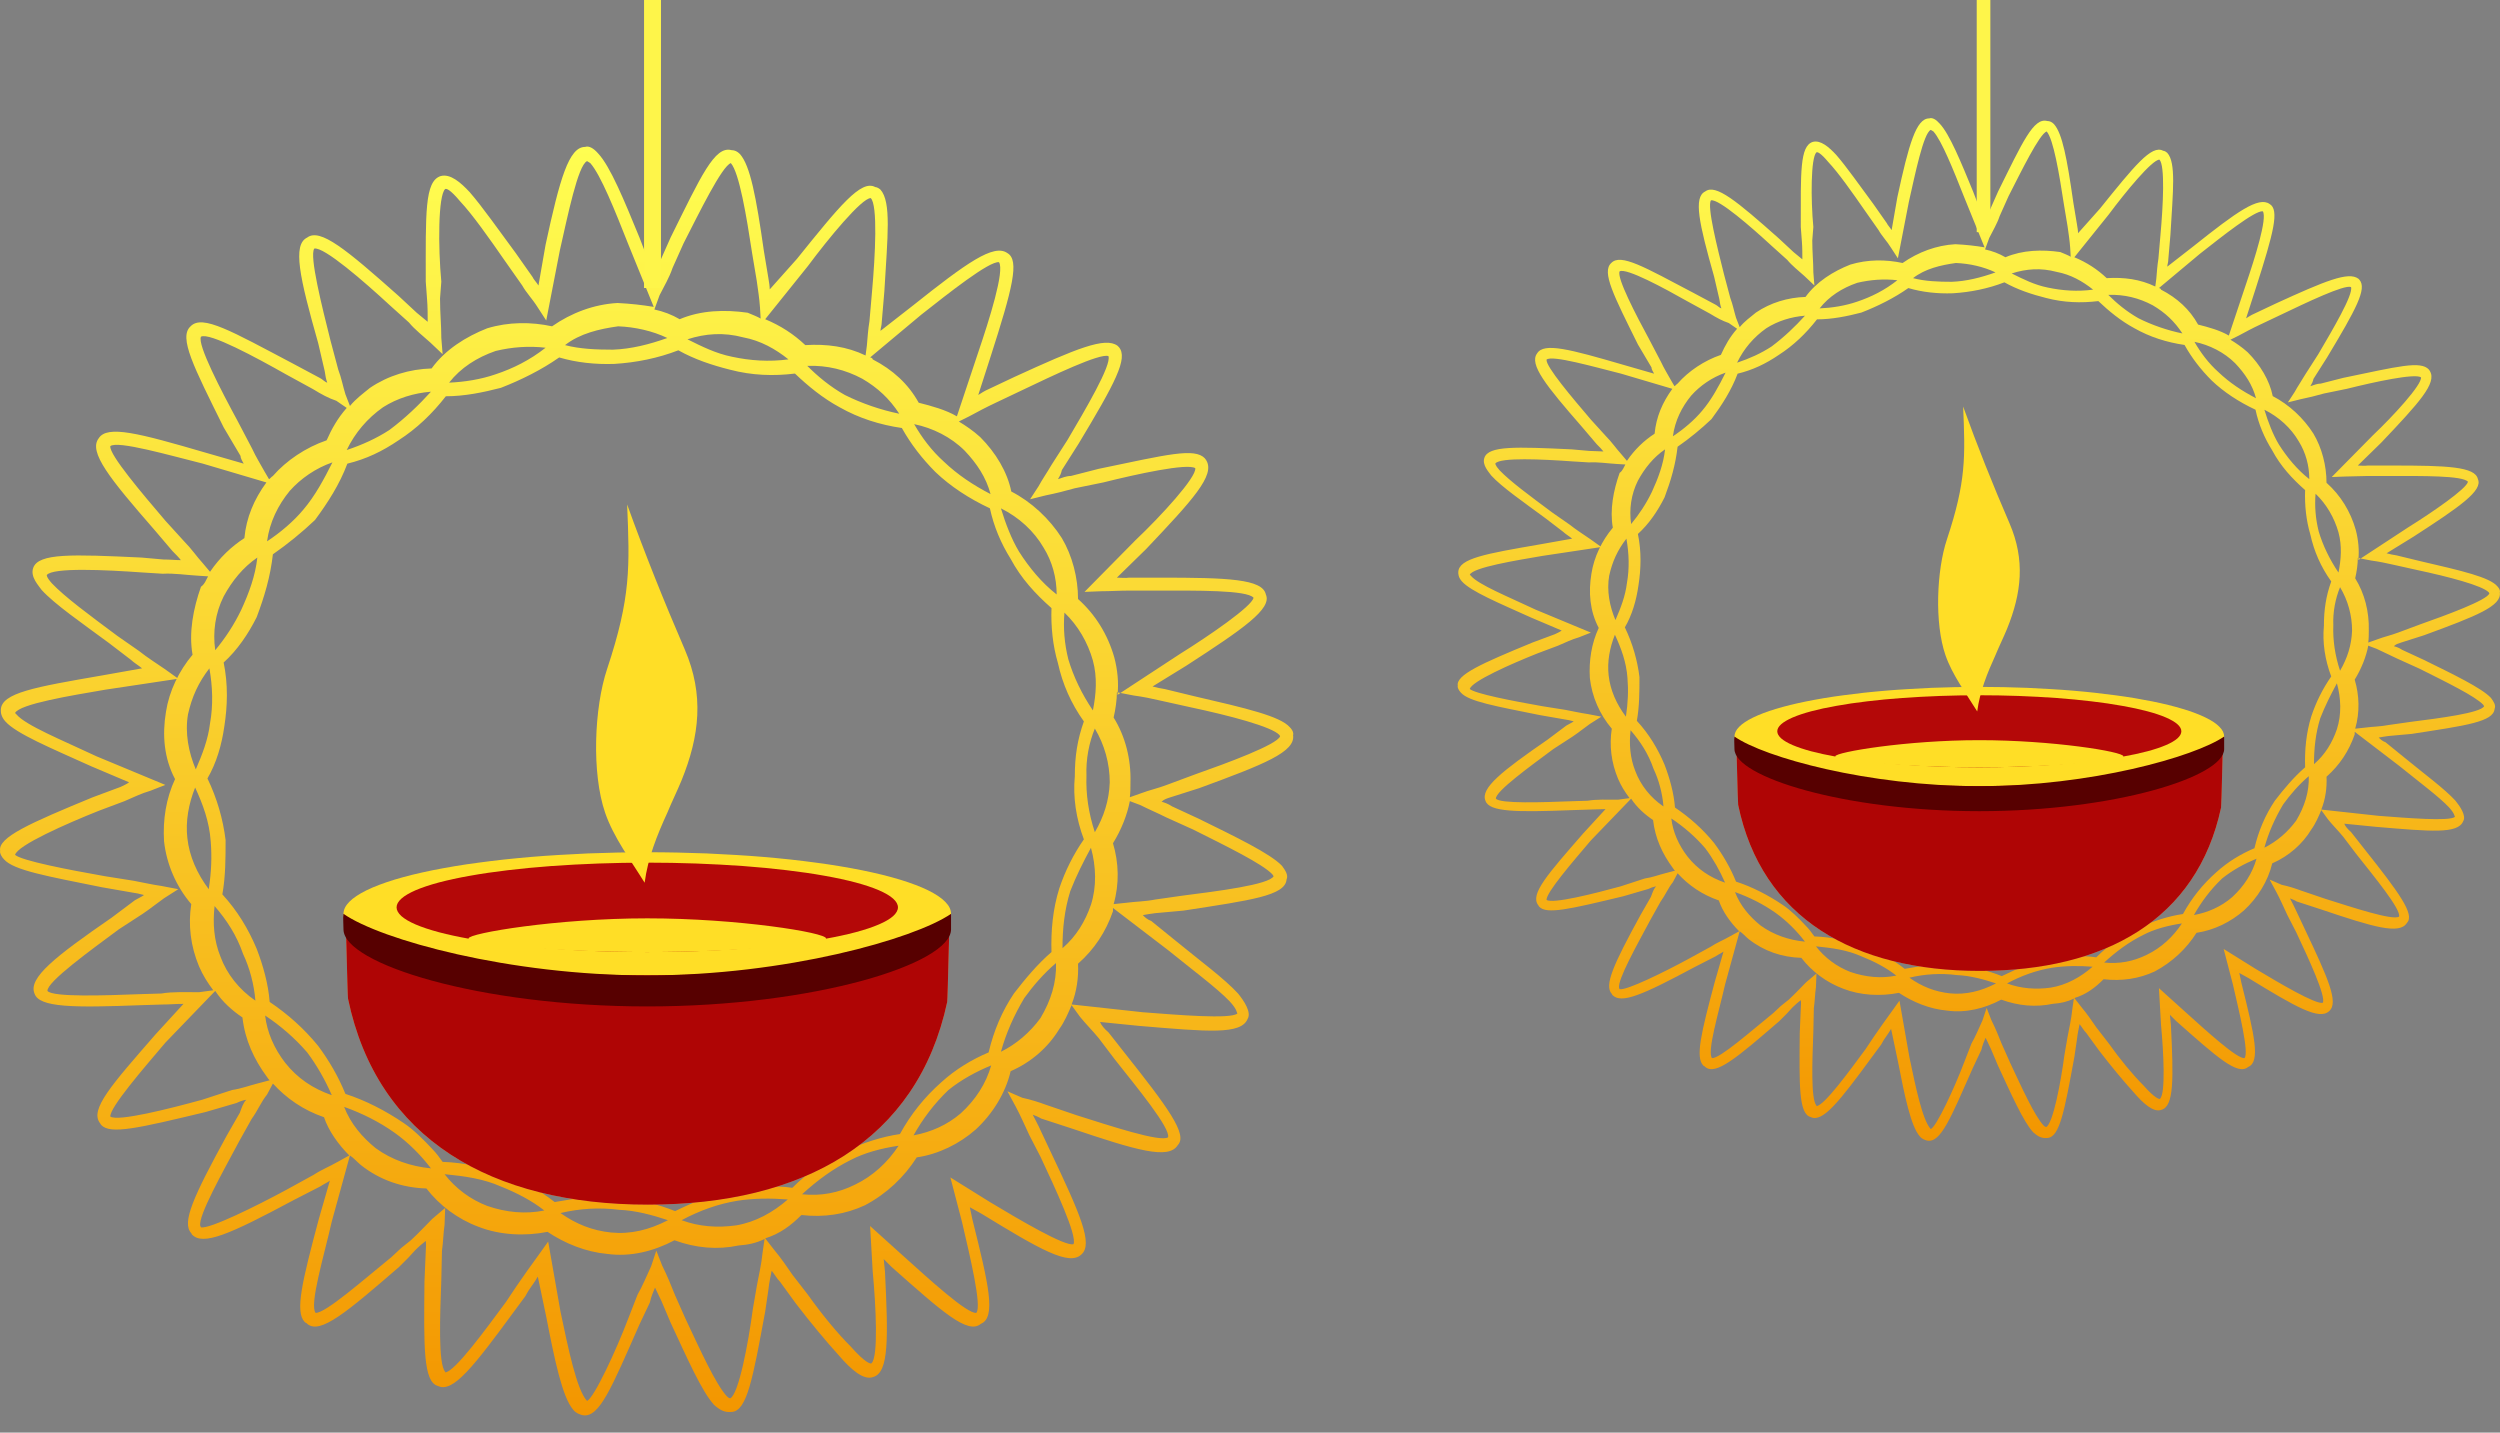 <svg width="89" height="51" viewBox="0 0 89 51" fill="none" xmlns="http://www.w3.org/2000/svg">
<rect x="0" y="0" width="89" height="51" fill="#808080" stroke="none"/>
<path d="M3.304 28.382L4.296 28.013C4.388 27.966 4.504 27.92 4.596 27.851L3.235 27.274C1.805 26.628 0.582 26.121 0.19 25.683C0.029 25.498 0.029 25.36 0.029 25.268C0.052 24.668 1.228 24.462 3.627 24.047L5.057 23.793C4.919 23.678 4.757 23.585 4.665 23.493L3.881 22.893C2.912 22.178 1.943 21.509 1.482 21.002C1.39 20.864 1.067 20.541 1.182 20.218C1.366 19.687 2.566 19.733 5.034 19.849L5.817 19.918C6.047 19.918 6.255 19.941 6.439 19.941C6.37 19.849 6.255 19.733 6.14 19.618L5.494 18.859C3.904 17.036 3.143 16.09 3.512 15.606C3.812 15.122 4.942 15.421 7.316 16.114L8.677 16.506C8.608 16.39 8.562 16.298 8.562 16.229L7.962 15.214C6.901 13.071 6.347 12.009 6.785 11.617C7.201 11.179 8.262 11.802 10.407 12.932L11.397 13.461C11.489 13.507 11.559 13.599 11.651 13.622C11.605 13.507 11.582 13.368 11.559 13.209L11.328 12.217C10.661 9.864 10.407 8.711 10.936 8.457C11.397 8.111 12.32 8.872 14.188 10.533L14.834 11.133C14.973 11.248 15.111 11.364 15.226 11.456C15.226 11.225 15.226 10.925 15.203 10.649L15.157 10.026C15.157 7.605 15.111 6.452 15.688 6.268C16.034 6.175 16.403 6.498 16.724 6.844C17.185 7.375 17.762 8.203 18.361 9.011L18.961 9.864C18.984 9.933 19.1 10.049 19.169 10.164L19.423 8.711C19.93 6.36 20.253 5.23 20.83 5.23C20.968 5.183 21.13 5.276 21.291 5.46C21.729 5.922 22.235 7.167 22.765 8.457L23.273 9.772C23.342 9.587 23.434 9.472 23.504 9.287L23.873 8.457C24.957 6.268 25.441 5.183 26.041 5.345C26.156 5.345 26.249 5.391 26.341 5.483C26.71 5.898 26.918 7.006 27.195 8.941L27.356 9.91C27.379 10.049 27.402 10.187 27.402 10.303L28.369 9.218C29.891 7.329 30.653 6.383 31.16 6.66C31.229 6.66 31.322 6.729 31.345 6.752C31.737 7.19 31.598 8.411 31.483 10.372L31.391 11.456C31.391 11.594 31.345 11.687 31.345 11.779L32.498 10.879C34.411 9.357 35.38 8.665 35.864 9.011C36.302 9.264 36.049 10.256 35.264 12.701L34.826 14.061C34.941 13.991 35.034 13.922 35.195 13.853L36.118 13.417C38.332 12.402 39.345 11.986 39.784 12.309L39.83 12.355C40.176 12.748 39.691 13.645 38.401 15.791L37.802 16.736C37.779 16.852 37.733 16.944 37.663 17.059C37.802 17.013 37.963 16.944 38.125 16.944L39.115 16.69C41.56 16.183 42.529 15.929 42.898 16.321C42.898 16.344 42.944 16.367 42.944 16.39C43.267 16.921 42.459 17.797 40.799 19.549L39.761 20.564C39.922 20.564 40.06 20.587 40.199 20.564H41.283C43.705 20.564 44.949 20.61 45.064 21.163C45.295 21.671 44.259 22.386 42.229 23.701L41.029 24.439C41.191 24.485 41.329 24.508 41.468 24.531L42.506 24.783C44.395 25.221 45.572 25.498 45.918 25.89C46.033 26.006 46.056 26.121 46.033 26.167C46.125 26.767 45.018 27.205 42.69 28.059L41.675 28.382C41.537 28.428 41.444 28.451 41.352 28.543C41.444 28.566 41.583 28.612 41.721 28.705L42.667 29.143C43.982 29.789 45.226 30.387 45.641 30.825C45.756 30.986 45.871 31.148 45.802 31.309C45.756 31.886 44.534 32.047 42.136 32.417L41.121 32.509C40.96 32.532 40.799 32.555 40.683 32.578C40.752 32.647 40.845 32.739 40.983 32.786L41.837 33.478C42.736 34.216 43.59 34.839 44.074 35.369C44.282 35.623 44.557 36.036 44.418 36.267C44.19 36.844 43.013 36.728 40.545 36.521L39.161 36.382C39.207 36.498 39.322 36.636 39.461 36.751L40.06 37.513C41.56 39.404 42.298 40.396 41.929 40.765C41.606 41.296 40.453 40.95 38.125 40.165L37.063 39.819C36.994 39.773 36.879 39.727 36.764 39.681C36.856 39.865 36.971 40.073 37.041 40.235L37.41 41.019C38.448 43.208 38.93 44.292 38.494 44.662C38.055 45.077 37.017 44.477 34.941 43.208L34.526 42.978L34.618 43.416C35.195 45.723 35.472 46.899 34.918 47.128C34.457 47.52 33.557 46.715 31.737 45.1L31.46 44.823L31.506 45.284C31.622 47.658 31.645 48.858 31.091 49.019C30.745 49.158 30.284 48.743 29.868 48.258C29.407 47.751 28.853 47.084 28.323 46.392L27.769 45.63C27.654 45.515 27.585 45.377 27.471 45.238C27.425 45.469 27.379 45.677 27.356 45.907L27.241 46.691C26.802 49.066 26.595 50.242 26.041 50.265C25.787 50.288 25.626 50.196 25.418 50.011C24.98 49.527 24.473 48.374 23.873 47.084L23.55 46.322C23.481 46.184 23.388 45.977 23.319 45.838C23.25 45.999 23.181 46.161 23.135 46.369L22.765 47.151C21.776 49.389 21.337 50.496 20.738 50.38C20.645 50.357 20.507 50.311 20.415 50.196C20.022 49.758 19.746 48.42 19.446 46.876L19.146 45.446C19.007 45.7 18.846 45.861 18.707 46.138L18.315 46.669C16.862 48.65 16.126 49.596 15.595 49.342C15.065 49.204 15.088 47.958 15.111 45.63L15.157 44.546C15.157 44.408 15.18 44.316 15.157 44.177C15.042 44.27 14.926 44.362 14.788 44.5L14.534 44.777L14.211 45.1C12.343 46.715 11.397 47.52 10.936 47.128C10.936 47.105 10.889 47.105 10.843 47.059C10.499 46.691 10.753 45.63 11.351 43.393L11.743 42.032C11.651 42.101 11.535 42.147 11.397 42.239L10.453 42.724C8.169 43.947 7.224 44.362 6.832 43.947L6.809 43.9C6.462 43.531 6.878 42.609 8.077 40.419L8.539 39.612C8.608 39.427 8.654 39.266 8.769 39.15C8.631 39.173 8.516 39.22 8.423 39.266L7.316 39.589C4.919 40.165 3.927 40.396 3.604 40.05L3.558 39.981C3.189 39.496 3.973 38.62 5.54 36.821L6.532 35.738C6.255 35.738 6.024 35.761 5.77 35.761L5.034 35.784C2.635 35.875 1.39 35.875 1.228 35.369C0.997 34.816 1.966 34.054 3.973 32.67L4.804 32.047C4.919 31.978 5.034 31.932 5.127 31.863C4.965 31.817 4.85 31.794 4.688 31.771L3.627 31.586C1.689 31.194 0.49 30.986 0.144 30.594C0.052 30.502 -0.018 30.364 0.006 30.294C-0.087 29.812 1.067 29.304 3.304 28.382ZM7.224 16.506C6.024 16.206 4.181 15.675 3.927 15.883C3.881 16.183 5.08 17.59 5.886 18.536L6.555 19.272C6.809 19.526 6.993 19.802 7.224 20.056L7.477 20.356C7.823 19.849 8.239 19.456 8.7 19.157C8.769 18.42 9.046 17.774 9.484 17.175L7.224 16.506ZM7.916 31.84C8.446 32.417 8.838 33.062 9.138 33.778C9.369 34.377 9.554 35.046 9.6 35.669C10.246 36.105 10.82 36.613 11.328 37.236C11.72 37.766 12.043 38.32 12.297 38.943C13.012 39.173 13.727 39.542 14.373 39.981C14.719 40.212 15.088 40.581 15.388 40.904C15.526 41.042 15.642 41.203 15.757 41.363C16.539 41.386 17.277 41.571 17.992 41.801C18.615 42.032 19.215 42.378 19.746 42.793C20.53 42.655 21.268 42.539 22.05 42.655C22.719 42.701 23.411 42.862 24.034 43.116C24.749 42.77 25.441 42.47 26.226 42.355C26.895 42.239 27.587 42.193 28.207 42.286C28.784 41.709 29.407 41.296 30.099 40.973C30.699 40.696 31.391 40.465 32.037 40.373C32.429 39.658 32.913 39.058 33.511 38.528C34.019 38.066 34.595 37.72 35.195 37.466C35.38 36.682 35.679 35.99 36.095 35.369C36.487 34.862 36.925 34.331 37.433 33.893C37.41 33.132 37.479 32.37 37.709 31.632C37.917 31.009 38.217 30.41 38.586 29.881C38.309 29.143 38.194 28.382 38.263 27.643C38.263 26.928 38.355 26.329 38.586 25.683C38.125 25.037 37.825 24.347 37.663 23.609C37.479 22.986 37.41 22.317 37.433 21.648C36.856 21.14 36.348 20.587 35.979 19.895C35.633 19.341 35.38 18.743 35.241 18.097C34.503 17.751 33.834 17.313 33.303 16.806C32.821 16.321 32.429 15.814 32.106 15.237C31.322 15.122 30.584 14.891 29.891 14.499C29.292 14.176 28.761 13.738 28.3 13.299C27.541 13.392 26.779 13.368 25.995 13.163C25.349 13.001 24.726 12.794 24.149 12.471C23.434 12.748 22.65 12.909 21.868 12.955C21.199 12.978 20.53 12.909 19.907 12.725C19.284 13.163 18.546 13.53 17.831 13.807C17.208 13.968 16.539 14.107 15.872 14.107C15.388 14.729 14.834 15.26 14.188 15.675C13.611 16.067 13.035 16.344 12.366 16.506C12.089 17.244 11.674 17.89 11.213 18.513C10.753 18.949 10.246 19.364 9.715 19.733C9.623 20.541 9.415 21.233 9.138 21.971C8.838 22.571 8.446 23.147 7.962 23.585C8.123 24.37 8.1 25.129 7.985 25.867C7.893 26.513 7.708 27.159 7.385 27.713C7.731 28.428 7.939 29.166 8.031 29.904C8.031 30.548 8.031 31.194 7.916 31.84ZM7.639 32.255C7.57 32.878 7.616 33.478 7.847 34.054C8.077 34.677 8.516 35.231 9.092 35.623C9.046 35.046 8.885 34.447 8.654 33.962C8.423 33.293 8.077 32.763 7.639 32.255ZM9.438 36.152C9.507 36.751 9.761 37.328 10.153 37.836C10.592 38.389 11.143 38.758 11.812 38.989C11.582 38.458 11.282 37.928 10.936 37.466C10.499 36.959 9.992 36.521 9.438 36.152ZM12.251 39.404C12.481 40.004 12.896 40.488 13.381 40.88C13.957 41.296 14.627 41.524 15.342 41.594C14.973 41.111 14.534 40.673 14.05 40.327C13.496 39.935 12.896 39.635 12.251 39.404ZM15.826 41.801C16.218 42.309 16.747 42.701 17.346 42.931C18.015 43.162 18.707 43.231 19.377 43.093C18.938 42.747 18.408 42.47 17.831 42.239C17.208 41.963 16.539 41.87 15.826 41.801ZM19.953 43.185C20.507 43.577 21.084 43.808 21.752 43.877C22.442 43.947 23.111 43.785 23.78 43.439C23.227 43.255 22.627 43.093 22.05 43.07C21.337 42.978 20.622 43.024 19.953 43.185ZM24.265 43.439C24.888 43.67 25.534 43.716 26.203 43.624C26.895 43.508 27.517 43.162 28.046 42.701C27.448 42.655 26.849 42.655 26.249 42.747C25.557 42.862 24.911 43.093 24.265 43.439ZM28.553 42.516C29.223 42.586 29.845 42.47 30.445 42.17C31.068 41.87 31.598 41.386 31.991 40.788C31.368 40.88 30.768 41.042 30.284 41.296C29.638 41.617 29.084 42.032 28.553 42.516ZM32.521 40.419C33.144 40.304 33.719 40.05 34.203 39.635C34.734 39.15 35.103 38.574 35.287 37.928C34.734 38.158 34.226 38.435 33.765 38.804C33.257 39.289 32.844 39.842 32.521 40.419ZM35.633 37.443C36.187 37.167 36.671 36.751 37.041 36.244C37.41 35.623 37.617 34.977 37.594 34.285C37.156 34.654 36.764 35.115 36.464 35.531C36.095 36.152 35.818 36.774 35.633 37.443ZM38.678 27.62C38.655 28.266 38.748 28.935 38.976 29.627C39.299 29.074 39.484 28.497 39.507 27.851C39.507 27.182 39.322 26.513 38.976 25.936C38.77 26.444 38.655 27.021 38.678 27.62ZM38.907 23.516C38.724 22.87 38.378 22.271 37.894 21.809C37.848 22.363 37.894 22.917 38.032 23.47C38.217 24.093 38.517 24.714 38.907 25.291C39.022 24.714 39.069 24.116 38.907 23.516ZM38.838 30.181C38.563 30.686 38.309 31.194 38.102 31.724C37.894 32.394 37.825 33.062 37.825 33.755C38.309 33.339 38.632 32.809 38.838 32.209C39.045 31.563 39.022 30.848 38.838 30.181ZM37.617 21.163C37.617 20.564 37.456 19.987 37.156 19.503C36.81 18.905 36.279 18.42 35.633 18.097C35.795 18.628 36.002 19.18 36.279 19.641C36.648 20.218 37.087 20.748 37.617 21.163ZM35.264 17.59C35.103 16.99 34.78 16.506 34.342 16.044C33.857 15.56 33.211 15.237 32.544 15.099C32.821 15.583 33.167 16.044 33.603 16.436C34.088 16.898 34.641 17.267 35.264 17.59ZM32.014 14.729C31.668 14.199 31.252 13.807 30.699 13.484C30.099 13.163 29.453 13.001 28.738 13.024C29.107 13.393 29.545 13.761 30.076 14.061C30.676 14.36 31.345 14.591 32.014 14.729ZM23.757 12.033C23.227 11.779 22.604 11.64 22.006 11.617C21.337 11.71 20.645 11.871 20.115 12.286C20.645 12.425 21.222 12.448 21.822 12.448C22.466 12.425 23.111 12.263 23.757 12.033ZM19.423 12.379C18.823 12.309 18.223 12.355 17.646 12.494C16.977 12.725 16.401 13.094 15.988 13.622C16.539 13.599 17.116 13.507 17.646 13.324C18.269 13.117 18.869 12.817 19.423 12.379ZM15.342 13.945C14.742 13.991 14.142 14.176 13.635 14.499C13.081 14.891 12.643 15.399 12.343 16.021C12.896 15.837 13.404 15.606 13.865 15.306C14.419 14.891 14.903 14.43 15.342 13.945ZM11.835 16.46C11.236 16.667 10.707 17.036 10.315 17.475C9.9 17.982 9.6 18.582 9.507 19.272C9.992 18.951 10.453 18.559 10.799 18.143C11.213 17.659 11.535 17.059 11.835 16.46ZM9.161 19.849C8.654 20.195 8.262 20.679 7.962 21.233C7.662 21.832 7.57 22.501 7.662 23.147C8.008 22.732 8.331 22.248 8.585 21.717C8.862 21.117 9.092 20.494 9.161 19.849ZM6.947 28.036C6.716 28.612 6.601 29.235 6.67 29.835C6.739 30.479 7.016 31.102 7.431 31.655C7.524 31.056 7.547 30.502 7.501 29.95C7.454 29.258 7.224 28.635 6.947 28.036ZM6.97 27.39C7.201 26.859 7.408 26.329 7.477 25.752C7.593 25.106 7.57 24.439 7.454 23.793C7.062 24.301 6.832 24.806 6.693 25.429C6.578 26.098 6.716 26.79 6.97 27.39ZM11.143 13.853L10.176 13.324C9.115 12.725 7.454 11.825 7.155 11.986C7.016 12.263 7.87 13.899 8.469 15.006L8.977 15.975C9.115 16.275 9.277 16.529 9.415 16.782L9.577 17.059C9.623 17.036 9.646 16.99 9.715 16.944C10.199 16.39 10.889 15.929 11.628 15.675C11.812 15.26 12.02 14.891 12.343 14.522L11.974 14.268C11.697 14.176 11.443 14.037 11.143 13.853ZM22.373 8.711C21.891 7.49 21.383 6.221 21.014 5.806C20.945 5.76 20.899 5.737 20.899 5.737C20.576 5.875 20.207 7.698 19.93 8.918L19.446 11.41L19.146 10.948C18.961 10.649 18.731 10.418 18.592 10.164L17.992 9.311C17.416 8.48 16.816 7.629 16.38 7.167C16.034 6.752 15.895 6.706 15.849 6.729C15.595 6.96 15.595 8.803 15.711 10.026L15.665 10.625C15.665 11.133 15.711 11.571 15.711 12.033L15.757 12.609L15.319 12.194C15.065 11.963 14.765 11.733 14.557 11.479L13.865 10.856C12.966 10.026 11.535 8.78 11.189 8.849C11.005 9.103 11.466 10.925 11.766 12.125L12.043 13.163C12.158 13.461 12.204 13.738 12.297 14.037L12.458 14.453C12.666 14.199 12.919 14.014 13.173 13.807C13.819 13.37 14.58 13.14 15.365 13.117C15.849 12.448 16.585 11.986 17.346 11.687C18.108 11.456 18.915 11.456 19.653 11.617C20.345 11.133 21.153 10.833 21.983 10.787C22.442 10.81 22.858 10.856 23.273 10.925L22.373 8.711ZM27.056 10.948C27.033 10.625 26.987 10.325 26.941 10.003L26.779 9.034C26.572 7.675 26.318 6.152 26.018 5.806C25.695 5.922 24.888 7.582 24.334 8.665L23.942 9.541C23.827 9.887 23.642 10.187 23.481 10.51L23.296 11.018C23.619 11.087 23.919 11.202 24.196 11.364C24.957 11.041 25.81 11.018 26.618 11.133C26.779 11.202 26.964 11.271 27.079 11.341L27.056 10.948ZM26.456 12.009C25.764 11.825 25.118 11.871 24.473 12.079C24.98 12.332 25.488 12.586 26.064 12.701C26.71 12.84 27.379 12.886 28.069 12.794C27.608 12.425 27.079 12.125 26.456 12.009ZM30.999 7.052C30.676 7.052 29.499 8.48 28.761 9.472L27.241 11.364C27.792 11.594 28.254 11.894 28.669 12.286C29.43 12.24 30.145 12.332 30.814 12.655L30.86 12.309C30.883 12.033 30.906 11.71 30.953 11.433L31.045 10.372C31.16 9.08 31.252 7.306 30.999 7.052ZM35.564 9.334C35.218 9.287 33.765 10.441 32.798 11.202L30.976 12.725C30.999 12.725 31.068 12.748 31.068 12.794C31.783 13.163 32.337 13.668 32.706 14.337C33.167 14.453 33.673 14.591 34.065 14.822L34.826 12.54C35.218 11.387 35.772 9.634 35.564 9.334ZM41.998 23.286C43.036 22.64 44.58 21.579 44.626 21.279C44.395 21.002 42.575 21.025 41.237 21.025H40.199C39.853 21.025 39.53 21.048 39.207 21.048L38.609 21.071L40.429 19.226C41.329 18.374 42.598 16.99 42.552 16.667C42.275 16.483 40.476 16.875 39.276 17.175L38.263 17.382C37.94 17.475 37.571 17.567 37.225 17.636L36.671 17.774L36.971 17.313C37.11 17.059 37.271 16.829 37.433 16.552L38.009 15.652C38.632 14.591 39.576 13.001 39.461 12.678C39.161 12.563 37.479 13.37 36.371 13.899L35.449 14.337C35.103 14.499 34.803 14.66 34.503 14.822L34.134 15.006C34.365 15.145 34.641 15.329 34.895 15.56C35.449 16.114 35.864 16.806 36.002 17.498C36.718 17.867 37.363 18.466 37.802 19.157C38.171 19.779 38.378 20.564 38.378 21.325C38.999 21.878 39.438 22.594 39.668 23.401C39.784 23.839 39.83 24.301 39.784 24.737L41.998 23.286ZM41.537 27.943L42.529 27.574C43.705 27.159 45.456 26.513 45.572 26.213L45.549 26.167C45.272 25.867 43.774 25.475 42.367 25.175L41.329 24.945C41.029 24.875 40.706 24.806 40.36 24.76L39.761 24.645C39.761 24.922 39.714 25.244 39.645 25.544C40.06 26.213 40.268 27.021 40.245 27.851C40.245 28.036 40.245 28.197 40.222 28.382L40.614 28.243C40.914 28.128 41.237 28.059 41.537 27.943ZM41.121 32.024L42.09 31.886C43.359 31.724 45.179 31.494 45.341 31.194C45.341 31.194 45.341 31.194 45.295 31.125C44.949 30.756 43.682 30.135 42.483 29.535L41.514 29.097C41.191 28.935 40.914 28.82 40.591 28.659L40.222 28.52C40.13 29.005 39.922 29.535 39.622 30.02C39.83 30.71 39.853 31.471 39.645 32.186L40.084 32.14C40.429 32.094 40.776 32.094 41.121 32.024ZM40.683 36.036C41.906 36.129 43.797 36.29 44.051 36.082C44.028 36.059 44.051 35.944 43.774 35.646C43.336 35.185 42.436 34.516 41.583 33.824L39.622 32.324C39.622 32.347 39.622 32.417 39.622 32.44C39.368 33.178 38.953 33.801 38.378 34.308C38.401 34.792 38.332 35.3 38.148 35.759L40.683 36.036ZM27.564 44.5C27.815 44.8 28 45.077 28.207 45.377L28.761 46.092C29.269 46.807 29.822 47.474 30.284 47.935C30.814 48.535 30.999 48.558 31.022 48.535C31.276 48.327 31.183 46.484 31.068 45.261L30.976 43.647L32.152 44.708C33.075 45.538 34.434 46.784 34.757 46.738C34.964 46.507 34.526 44.708 34.249 43.508L33.834 41.917L35.241 42.793C36.279 43.416 37.917 44.385 38.217 44.292C38.355 43.993 37.571 42.309 37.041 41.18L36.648 40.419C36.487 40.073 36.325 39.704 36.164 39.404L35.864 38.85L36.395 39.081C36.718 39.15 36.994 39.243 37.248 39.335L38.332 39.704C39.507 40.073 41.306 40.673 41.583 40.488C41.675 40.165 40.476 38.712 39.691 37.72L39.115 36.959C38.907 36.705 38.632 36.428 38.448 36.198L38.148 35.784C38.032 36.059 37.894 36.382 37.709 36.636C37.317 37.282 36.718 37.812 35.979 38.135C35.795 38.92 35.334 39.658 34.734 40.212C34.157 40.719 33.419 41.088 32.636 41.203C32.198 41.894 31.575 42.493 30.791 42.908C30.099 43.231 29.338 43.347 28.53 43.255C28.161 43.624 27.769 43.923 27.241 44.085L27.564 44.5ZM11.236 46.738C11.582 46.761 12.966 45.538 13.934 44.754L14.28 44.431L14.627 44.154C14.903 43.9 15.134 43.647 15.388 43.393L15.849 43.001L15.826 43.6C15.78 43.923 15.78 44.223 15.734 44.523L15.711 45.561C15.665 46.853 15.595 48.558 15.849 48.835V48.858C16.195 48.835 17.3 47.312 18.015 46.346L18.385 45.792C18.638 45.423 18.915 45.031 19.169 44.685L19.515 44.2L19.953 46.691C20.23 48.005 20.53 49.481 20.899 49.873C21.153 49.758 21.937 48.074 22.373 46.922L22.696 46.092C22.881 45.769 23.019 45.423 23.181 45.077L23.365 44.523L23.573 45.054C23.757 45.423 23.896 45.769 24.034 46.115L24.403 46.945C24.934 48.074 25.488 49.296 25.88 49.712C25.949 49.781 25.995 49.781 25.995 49.781C26.295 49.642 26.641 47.82 26.802 46.599L26.941 45.792C27.01 45.4 27.102 45.054 27.148 44.592L27.218 44.108C26.941 44.246 26.641 44.316 26.295 44.339C25.534 44.5 24.772 44.431 24.011 44.154C23.273 44.546 22.442 44.754 21.614 44.639C20.853 44.569 20.115 44.27 19.492 43.854C18.684 44.016 17.785 43.97 17.024 43.67C16.287 43.393 15.642 42.908 15.18 42.309C14.327 42.286 13.519 42.009 12.85 41.478C12.712 41.365 12.597 41.227 12.458 41.134L11.812 43.485C11.535 44.708 11.005 46.461 11.236 46.738ZM8.516 40.627C7.939 41.709 7.039 43.301 7.131 43.647L7.155 43.693C7.454 43.762 9.138 42.931 10.199 42.355L11.166 41.824C11.443 41.64 11.743 41.524 12.02 41.363L12.435 41.134C12.043 40.742 11.697 40.258 11.535 39.773C10.797 39.52 10.199 39.104 9.715 38.574L9.507 38.966C9.3 39.22 9.184 39.52 8.954 39.842L8.516 40.627ZM5.886 37.12C5.103 38.043 3.904 39.427 3.927 39.75C4.204 39.935 6.024 39.473 7.201 39.15L8.262 38.804C8.585 38.758 8.885 38.643 9.161 38.574L9.6 38.458C9.554 38.412 9.554 38.412 9.507 38.343C9.046 37.72 8.723 37.028 8.631 36.221C8.285 35.99 7.916 35.669 7.662 35.277L5.886 37.12ZM3.742 31.194L4.757 31.355C5.127 31.425 5.424 31.494 5.747 31.54L6.347 31.655L5.84 31.978C5.609 32.14 5.355 32.347 5.08 32.532L4.227 33.086C3.235 33.824 1.666 34.954 1.689 35.277C1.874 35.508 3.766 35.438 4.988 35.392L5.747 35.369C6.14 35.3 6.624 35.323 7.085 35.323L7.593 35.254C7.385 34.977 7.224 34.723 7.085 34.4C6.785 33.685 6.693 32.924 6.809 32.186C6.278 31.563 5.932 30.779 5.84 29.95C5.794 29.189 5.909 28.428 6.232 27.736C5.84 26.998 5.77 26.167 5.909 25.337C6.024 24.601 6.37 23.885 6.855 23.309C6.716 22.524 6.878 21.671 7.155 20.887C7.293 20.794 7.339 20.633 7.408 20.518L7.039 20.494C6.624 20.471 6.209 20.402 5.794 20.425L5.057 20.379C3.766 20.287 1.874 20.195 1.666 20.471C1.666 20.471 1.643 20.541 1.851 20.771C2.312 21.256 3.189 21.902 4.181 22.64L4.942 23.17C5.263 23.424 5.563 23.609 5.863 23.816L6.347 24.162L3.742 24.554C2.543 24.76 0.698 25.06 0.536 25.383C0.536 25.383 0.536 25.383 0.582 25.429C0.905 25.821 2.22 26.352 3.443 26.928L5.886 27.943L5.355 28.151C5.034 28.243 4.757 28.382 4.434 28.52L3.512 28.866C2.358 29.327 0.628 30.089 0.536 30.433C0.767 30.64 2.428 30.963 3.742 31.194Z" fill="url(#paint0_linear_4143_80040)"/>
<path d="M33.812 32.716C33.789 32.901 33.743 35.484 33.72 35.669C32.661 40.627 28.578 42.885 23.067 42.885C17.509 42.885 13.428 40.557 12.39 35.554C12.367 35.392 12.321 32.855 12.298 32.693H33.812V32.716Z" fill="#E69352"/>
<path d="M33.812 32.716C33.789 32.901 33.743 35.484 33.72 35.669C32.661 40.627 28.578 42.885 23.067 42.885C17.509 42.885 13.428 40.557 12.39 35.554C12.367 35.392 12.321 32.855 12.298 32.693H33.812V32.716Z" fill="#AF0505"/>
<path d="M12.228 32.531C12.228 32.602 12.245 32.675 12.28 32.747C12.314 32.818 12.366 32.889 12.435 32.958C12.505 33.029 12.591 33.098 12.695 33.167C12.797 33.237 12.916 33.304 13.052 33.369C13.187 33.437 13.339 33.5 13.506 33.563C13.671 33.627 13.854 33.688 14.05 33.748C14.248 33.808 14.458 33.865 14.682 33.921C14.907 33.977 15.146 34.031 15.396 34.081C15.646 34.131 15.909 34.179 16.182 34.225C16.457 34.271 16.739 34.313 17.035 34.354C17.329 34.392 17.633 34.431 17.945 34.463C18.258 34.498 18.577 34.529 18.904 34.555C19.233 34.582 19.565 34.607 19.904 34.629C20.242 34.648 20.586 34.667 20.934 34.68C21.28 34.694 21.63 34.705 21.983 34.711C22.335 34.719 22.689 34.723 23.043 34.723C23.398 34.723 23.75 34.719 24.104 34.711C24.456 34.705 24.805 34.694 25.153 34.68C25.501 34.667 25.843 34.648 26.182 34.629C26.522 34.607 26.855 34.582 27.181 34.555C27.51 34.529 27.829 34.498 28.14 34.463C28.454 34.431 28.758 34.392 29.052 34.354C29.346 34.313 29.63 34.271 29.903 34.225C30.178 34.179 30.44 34.131 30.691 34.081C30.941 34.031 31.178 33.977 31.403 33.921C31.628 33.865 31.839 33.808 32.035 33.748C32.233 33.688 32.414 33.627 32.581 33.563C32.748 33.5 32.9 33.437 33.035 33.369C33.171 33.304 33.29 33.237 33.392 33.167C33.496 33.098 33.581 33.029 33.65 32.958C33.719 32.889 33.771 32.818 33.806 32.747C33.84 32.675 33.857 32.602 33.857 32.531C33.857 32.46 33.84 32.389 33.806 32.316C33.771 32.245 33.719 32.174 33.65 32.105C33.581 32.033 33.496 31.964 33.392 31.895C33.29 31.828 33.171 31.759 33.035 31.693C32.9 31.626 32.748 31.562 32.581 31.499C32.414 31.436 32.233 31.374 32.035 31.314C31.839 31.255 31.628 31.197 31.403 31.141C31.178 31.086 30.941 31.034 30.691 30.982C30.44 30.932 30.178 30.884 29.903 30.838C29.63 30.792 29.346 30.749 29.052 30.711C28.758 30.671 28.454 30.634 28.14 30.599C27.829 30.565 27.51 30.536 27.181 30.507C26.855 30.48 26.522 30.455 26.182 30.436C25.843 30.415 25.501 30.398 25.153 30.382C24.805 30.369 24.456 30.359 24.104 30.351C23.75 30.344 23.398 30.34 23.043 30.34C22.689 30.34 22.335 30.344 21.983 30.351C21.63 30.359 21.28 30.369 20.934 30.382C20.586 30.398 20.242 30.415 19.904 30.436C19.565 30.455 19.233 30.48 18.904 30.507C18.577 30.536 18.258 30.565 17.945 30.599C17.633 30.634 17.329 30.671 17.035 30.711C16.739 30.749 16.457 30.792 16.182 30.838C15.909 30.884 15.646 30.932 15.396 30.982C15.146 31.034 14.907 31.086 14.682 31.141C14.458 31.197 14.248 31.255 14.05 31.314C13.854 31.374 13.671 31.436 13.506 31.499C13.339 31.562 13.187 31.626 13.052 31.693C12.916 31.759 12.797 31.828 12.695 31.895C12.591 31.964 12.505 32.033 12.435 32.105C12.366 32.174 12.314 32.245 12.28 32.316C12.245 32.389 12.228 32.46 12.228 32.531Z" fill="#FFDE26"/>
<path d="M12.228 32.532C13.543 33.455 18.131 34.724 23.043 34.724C27.954 34.724 32.544 33.432 33.857 32.532C33.857 32.717 33.857 32.878 33.857 33.086C33.857 34.308 29.015 35.829 23.043 35.829C17.07 35.829 12.228 34.308 12.228 33.086C12.228 32.878 12.205 32.671 12.228 32.532Z" fill="#570000"/>
<path d="M14.118 32.302C14.118 32.405 14.176 32.509 14.289 32.613C14.405 32.715 14.574 32.815 14.797 32.911C15.022 33.007 15.297 33.099 15.621 33.186C15.948 33.272 16.317 33.353 16.733 33.426C17.146 33.501 17.598 33.566 18.084 33.624C18.572 33.684 19.085 33.732 19.628 33.772C20.168 33.812 20.727 33.841 21.302 33.862C21.877 33.884 22.455 33.893 23.042 33.893C23.628 33.893 24.208 33.884 24.783 33.862C25.358 33.841 25.915 33.812 26.457 33.772C27 33.732 27.513 33.684 27.999 33.624C28.487 33.566 28.937 33.501 29.352 33.426C29.768 33.353 30.137 33.272 30.462 33.186C30.788 33.099 31.063 33.007 31.286 32.911C31.511 32.815 31.68 32.715 31.796 32.613C31.909 32.509 31.967 32.405 31.967 32.302C31.967 32.198 31.909 32.094 31.796 31.992C31.68 31.888 31.511 31.79 31.286 31.692C31.063 31.596 30.788 31.504 30.462 31.417C30.137 31.331 29.768 31.25 29.352 31.177C28.937 31.102 28.487 31.037 27.999 30.979C27.513 30.921 27 30.871 26.457 30.831C25.915 30.793 25.358 30.762 24.783 30.741C24.208 30.721 23.628 30.71 23.042 30.71C22.455 30.71 21.877 30.721 21.302 30.741C20.727 30.762 20.168 30.793 19.628 30.831C19.085 30.871 18.572 30.921 18.084 30.979C17.598 31.037 17.146 31.102 16.733 31.177C16.317 31.25 15.948 31.331 15.621 31.417C15.297 31.504 15.022 31.596 14.797 31.692C14.574 31.79 14.405 31.888 14.289 31.992C14.176 32.094 14.118 32.198 14.118 32.302Z" fill="#B40808"/>
<path d="M16.679 33.408C16.679 33.616 19.816 33.893 23.044 33.893C26.273 33.893 29.408 33.616 29.408 33.408C29.408 33.201 26.273 32.693 23.044 32.693C19.816 32.693 16.679 33.224 16.679 33.408Z" fill="#FFDE26"/>
<path fill-rule="evenodd" clip-rule="evenodd" d="M23.756 28.935C23.917 28.543 24.102 28.174 24.263 27.782C24.909 26.19 25.071 24.737 24.379 23.124C23.641 21.417 22.949 19.687 22.326 17.959C22.418 20.172 22.464 21.256 21.613 23.816C21.151 25.198 21.059 27.528 21.543 28.935C21.843 29.812 22.464 30.64 22.949 31.425C23.064 30.548 23.387 29.743 23.756 28.935Z" fill="#FFDE26"/>
<path d="M22.928 10.253L23.531 10.257V0H22.928V10.253Z" fill="#FEF54A"/>
<path d="M54.555 22.875L55.355 22.577C55.429 22.54 55.522 22.503 55.596 22.447L54.5 21.982C53.347 21.462 52.361 21.052 52.045 20.699C51.915 20.55 51.915 20.439 51.915 20.365C51.934 19.881 52.882 19.715 54.816 19.381L55.968 19.176C55.857 19.083 55.727 19.009 55.652 18.935L55.02 18.451C54.239 17.875 53.459 17.336 53.087 16.927C53.012 16.815 52.752 16.555 52.845 16.295C52.994 15.867 53.96 15.904 55.95 15.997L56.58 16.053C56.766 16.053 56.934 16.072 57.082 16.072C57.026 15.997 56.934 15.904 56.841 15.811L56.32 15.199C55.039 13.73 54.425 12.968 54.723 12.578C54.964 12.187 55.875 12.429 57.789 12.987L58.886 13.303C58.83 13.21 58.793 13.136 58.793 13.08L58.309 12.262C57.454 10.534 57.008 9.679 57.361 9.363C57.696 9.01 58.551 9.512 60.28 10.423L61.078 10.849C61.152 10.886 61.208 10.96 61.282 10.979C61.245 10.886 61.227 10.774 61.208 10.646L61.022 9.846C60.485 7.95 60.28 7.02 60.706 6.816C61.078 6.537 61.822 7.151 63.328 8.489L63.848 8.973C63.96 9.065 64.071 9.158 64.164 9.233C64.164 9.047 64.164 8.805 64.146 8.582L64.108 8.08C64.108 6.13 64.071 5.2 64.536 5.051C64.815 4.977 65.112 5.237 65.371 5.516C65.743 5.944 66.208 6.611 66.691 7.262L67.174 7.95C67.193 8.006 67.286 8.099 67.342 8.192L67.546 7.02C67.955 5.126 68.216 4.215 68.68 4.215C68.792 4.177 68.922 4.252 69.052 4.4C69.406 4.772 69.813 5.776 70.241 6.816L70.65 7.876C70.705 7.727 70.78 7.634 70.836 7.485L71.133 6.816C72.007 5.051 72.397 4.177 72.881 4.308C72.974 4.308 73.048 4.345 73.122 4.419C73.42 4.754 73.587 5.646 73.81 7.206L73.94 7.987C73.959 8.099 73.978 8.21 73.978 8.303L74.757 7.429C75.984 5.906 76.597 5.144 77.007 5.367C77.062 5.367 77.137 5.423 77.155 5.442C77.471 5.795 77.36 6.779 77.267 8.359L77.192 9.233C77.192 9.344 77.155 9.419 77.155 9.493L78.085 8.768C79.626 7.541 80.407 6.983 80.798 7.262C81.151 7.467 80.946 8.266 80.314 10.237L79.961 11.332C80.054 11.276 80.128 11.221 80.258 11.165L81.002 10.813C82.787 9.995 83.603 9.66 83.957 9.921L83.994 9.958C84.273 10.274 83.882 10.998 82.843 12.726L82.359 13.489C82.341 13.582 82.304 13.656 82.248 13.749C82.359 13.712 82.49 13.656 82.62 13.656L83.418 13.452C85.388 13.043 86.169 12.838 86.467 13.154C86.467 13.173 86.504 13.191 86.504 13.21C86.764 13.637 86.113 14.344 84.775 15.755L83.938 16.573C84.068 16.573 84.18 16.592 84.291 16.573H85.165C87.117 16.573 88.12 16.611 88.213 17.057C88.399 17.466 87.564 18.042 85.927 19.102L84.961 19.697C85.091 19.734 85.202 19.753 85.314 19.771L86.15 19.974C87.674 20.327 88.622 20.55 88.901 20.867C88.993 20.959 89.012 21.052 88.993 21.09C89.068 21.573 88.175 21.926 86.299 22.614L85.481 22.875C85.37 22.912 85.295 22.93 85.221 23.005C85.295 23.023 85.407 23.06 85.518 23.135L86.281 23.488C87.34 24.009 88.343 24.49 88.677 24.844C88.77 24.974 88.863 25.104 88.808 25.234C88.77 25.699 87.785 25.829 85.853 26.127L85.035 26.201C84.905 26.22 84.775 26.238 84.682 26.257C84.738 26.312 84.812 26.387 84.924 26.424L85.611 26.982C86.336 27.577 87.024 28.079 87.415 28.506C87.582 28.711 87.804 29.044 87.692 29.23C87.508 29.695 86.559 29.602 84.57 29.434L83.455 29.323C83.492 29.416 83.585 29.527 83.696 29.62L84.18 30.234C85.388 31.758 85.983 32.558 85.686 32.855C85.425 33.283 84.496 33.004 82.62 32.372L81.764 32.093C81.709 32.056 81.616 32.019 81.523 31.981C81.597 32.13 81.69 32.297 81.746 32.428L82.043 33.06C82.88 34.824 83.269 35.698 82.917 35.996C82.564 36.33 81.727 35.847 80.054 34.824L79.719 34.638L79.794 34.992C80.258 36.851 80.482 37.799 80.035 37.983C79.664 38.3 78.939 37.65 77.471 36.349L77.248 36.126L77.285 36.498C77.378 38.411 77.397 39.378 76.951 39.508C76.672 39.62 76.3 39.285 75.965 38.894C75.594 38.485 75.147 37.948 74.72 37.39L74.273 36.776C74.18 36.684 74.125 36.572 74.033 36.46C73.996 36.646 73.959 36.814 73.94 37L73.847 37.632C73.494 39.545 73.327 40.493 72.881 40.512C72.676 40.531 72.546 40.456 72.379 40.307C72.025 39.917 71.616 38.987 71.133 37.948L70.873 37.334C70.817 37.223 70.743 37.055 70.687 36.944C70.631 37.074 70.575 37.204 70.538 37.371L70.241 38.002C69.443 39.805 69.09 40.698 68.606 40.605C68.532 40.586 68.42 40.549 68.346 40.456C68.03 40.103 67.807 39.025 67.565 37.78L67.323 36.628C67.212 36.832 67.082 36.962 66.97 37.185L66.654 37.613C65.483 39.211 64.889 39.973 64.462 39.768C64.034 39.657 64.053 38.653 64.071 36.776L64.108 35.903C64.108 35.791 64.127 35.717 64.108 35.605C64.016 35.68 63.922 35.754 63.811 35.865L63.606 36.089L63.346 36.349C61.84 37.65 61.078 38.3 60.706 37.983C60.706 37.965 60.669 37.965 60.632 37.928C60.355 37.632 60.559 36.776 61.041 34.973L61.357 33.876C61.282 33.932 61.19 33.969 61.078 34.044L60.317 34.434C58.477 35.419 57.714 35.754 57.398 35.419L57.38 35.382C57.101 35.085 57.435 34.341 58.402 32.576L58.774 31.926C58.83 31.777 58.867 31.647 58.96 31.554C58.849 31.572 58.756 31.61 58.681 31.647L57.789 31.907C55.857 32.372 55.057 32.558 54.797 32.279L54.76 32.223C54.462 31.833 55.094 31.126 56.357 29.676L57.157 28.804C56.934 28.804 56.748 28.822 56.543 28.822L55.95 28.841C54.016 28.914 53.012 28.914 52.882 28.506C52.696 28.06 53.477 27.447 55.094 26.331L55.764 25.829C55.857 25.773 55.95 25.736 56.024 25.68C55.894 25.643 55.801 25.625 55.671 25.606L54.816 25.457C53.254 25.141 52.287 24.974 52.008 24.658C51.934 24.583 51.878 24.472 51.897 24.416C51.822 24.027 52.752 23.618 54.555 22.875ZM57.714 13.303C56.748 13.061 55.262 12.633 55.057 12.801C55.02 13.043 55.987 14.177 56.636 14.939L57.175 15.532C57.38 15.737 57.529 15.96 57.714 16.164L57.919 16.406C58.198 15.997 58.532 15.681 58.904 15.439C58.96 14.846 59.183 14.325 59.536 13.842L57.714 13.303ZM58.272 25.662C58.7 26.127 59.016 26.647 59.258 27.223C59.444 27.707 59.592 28.246 59.629 28.748C60.15 29.1 60.613 29.509 61.022 30.011C61.338 30.438 61.599 30.884 61.803 31.386C62.379 31.572 62.956 31.87 63.476 32.223C63.755 32.409 64.053 32.706 64.294 32.967C64.406 33.078 64.499 33.208 64.592 33.337C65.222 33.356 65.817 33.504 66.394 33.69C66.896 33.876 67.379 34.155 67.807 34.49C68.439 34.378 69.034 34.285 69.664 34.378C70.203 34.415 70.761 34.545 71.263 34.75C71.84 34.471 72.397 34.229 73.029 34.136C73.569 34.044 74.126 34.006 74.627 34.081C75.091 33.616 75.594 33.283 76.151 33.023C76.635 32.799 77.192 32.614 77.713 32.539C78.029 31.963 78.419 31.479 78.901 31.052C79.31 30.68 79.775 30.401 80.258 30.197C80.407 29.564 80.649 29.007 80.984 28.506C81.3 28.097 81.653 27.67 82.062 27.316C82.043 26.703 82.099 26.089 82.285 25.494C82.452 24.992 82.694 24.509 82.992 24.083C82.768 23.488 82.675 22.875 82.731 22.28C82.731 21.703 82.806 21.22 82.992 20.699C82.62 20.179 82.378 19.622 82.248 19.027C82.099 18.526 82.043 17.986 82.062 17.447C81.597 17.038 81.188 16.592 80.891 16.034C80.612 15.588 80.407 15.106 80.296 14.586C79.701 14.307 79.162 13.954 78.734 13.544C78.345 13.154 78.029 12.745 77.769 12.28C77.137 12.187 76.542 12.001 75.984 11.685C75.501 11.425 75.073 11.072 74.701 10.719C74.089 10.793 73.476 10.774 72.844 10.609C72.323 10.478 71.821 10.311 71.356 10.051C70.78 10.274 70.148 10.404 69.517 10.441C68.978 10.46 68.439 10.404 67.937 10.255C67.435 10.609 66.84 10.905 66.263 11.128C65.762 11.258 65.222 11.369 64.685 11.369C64.294 11.871 63.848 12.299 63.328 12.633C62.863 12.95 62.398 13.173 61.859 13.303C61.636 13.898 61.301 14.418 60.929 14.92C60.559 15.272 60.15 15.607 59.722 15.904C59.648 16.555 59.481 17.113 59.258 17.707C59.016 18.191 58.7 18.656 58.309 19.009C58.44 19.641 58.421 20.253 58.328 20.848C58.254 21.369 58.105 21.889 57.845 22.335C58.123 22.912 58.291 23.507 58.365 24.102C58.365 24.621 58.365 25.141 58.272 25.662ZM58.049 25.996C57.993 26.498 58.031 26.982 58.216 27.447C58.402 27.948 58.756 28.395 59.22 28.711C59.183 28.246 59.053 27.763 58.867 27.372C58.681 26.833 58.402 26.405 58.049 25.996ZM59.499 29.137C59.555 29.62 59.76 30.085 60.076 30.494C60.429 30.94 60.873 31.238 61.413 31.424C61.227 30.996 60.985 30.568 60.706 30.197C60.355 29.788 59.945 29.434 59.499 29.137ZM61.766 31.758C61.952 32.242 62.286 32.632 62.677 32.948C63.142 33.283 63.681 33.467 64.257 33.523C63.96 33.134 63.606 32.781 63.216 32.502C62.77 32.186 62.286 31.944 61.766 31.758ZM64.648 33.69C64.964 34.099 65.39 34.415 65.873 34.601C66.412 34.787 66.97 34.843 67.509 34.731C67.156 34.453 66.728 34.229 66.263 34.044C65.762 33.82 65.222 33.746 64.648 33.69ZM67.974 34.806C68.42 35.122 68.885 35.308 69.424 35.364C69.98 35.419 70.519 35.289 71.059 35.01C70.612 34.861 70.129 34.731 69.664 34.713C69.09 34.638 68.513 34.676 67.974 34.806ZM71.449 35.01C71.951 35.196 72.472 35.233 73.011 35.159C73.569 35.066 74.07 34.787 74.497 34.415C74.015 34.378 73.531 34.378 73.048 34.453C72.49 34.545 71.97 34.731 71.449 35.01ZM74.906 34.267C75.445 34.322 75.947 34.229 76.43 33.988C76.932 33.746 77.36 33.356 77.676 32.874C77.174 32.948 76.69 33.078 76.3 33.283C75.779 33.541 75.333 33.876 74.906 34.267ZM78.103 32.576C78.605 32.483 79.069 32.279 79.459 31.944C79.887 31.554 80.184 31.089 80.333 30.568C79.887 30.754 79.478 30.977 79.106 31.275C78.697 31.665 78.364 32.111 78.103 32.576ZM80.612 30.178C81.058 29.955 81.448 29.62 81.746 29.211C82.043 28.711 82.211 28.19 82.192 27.632C81.839 27.93 81.523 28.302 81.281 28.636C80.984 29.137 80.76 29.639 80.612 30.178ZM83.066 22.261C83.047 22.782 83.122 23.321 83.306 23.878C83.566 23.432 83.715 22.967 83.734 22.447C83.734 21.908 83.585 21.369 83.306 20.904C83.14 21.313 83.047 21.778 83.066 22.261ZM83.25 18.953C83.103 18.433 82.824 17.949 82.434 17.577C82.397 18.024 82.434 18.47 82.545 18.916C82.694 19.418 82.936 19.918 83.25 20.383C83.343 19.918 83.38 19.437 83.25 18.953ZM83.194 24.325C82.973 24.732 82.768 25.141 82.601 25.569C82.434 26.108 82.378 26.647 82.378 27.205C82.768 26.87 83.029 26.443 83.194 25.959C83.362 25.439 83.343 24.862 83.194 24.325ZM82.211 17.057C82.211 16.573 82.081 16.109 81.839 15.718C81.56 15.236 81.132 14.846 80.612 14.586C80.742 15.013 80.909 15.458 81.132 15.83C81.43 16.295 81.783 16.722 82.211 17.057ZM80.314 14.177C80.184 13.693 79.924 13.303 79.571 12.931C79.18 12.541 78.66 12.28 78.122 12.169C78.345 12.559 78.624 12.931 78.976 13.247C79.366 13.619 79.812 13.916 80.314 14.177ZM77.694 11.871C77.415 11.444 77.081 11.128 76.635 10.867C76.151 10.609 75.631 10.478 75.054 10.497C75.352 10.794 75.705 11.09 76.133 11.332C76.616 11.574 77.155 11.76 77.694 11.871ZM71.04 9.698C70.612 9.493 70.111 9.382 69.629 9.363C69.09 9.437 68.532 9.567 68.104 9.902C68.532 10.014 68.996 10.032 69.48 10.032C69.999 10.014 70.519 9.883 71.04 9.698ZM67.546 9.976C67.063 9.921 66.58 9.958 66.115 10.069C65.576 10.255 65.111 10.553 64.778 10.979C65.222 10.96 65.687 10.886 66.115 10.739C66.617 10.571 67.1 10.33 67.546 9.976ZM64.257 11.239C63.774 11.276 63.29 11.425 62.881 11.685C62.435 12.001 62.082 12.41 61.84 12.912C62.286 12.764 62.696 12.578 63.067 12.336C63.514 12.001 63.904 11.63 64.257 11.239ZM61.431 13.266C60.948 13.433 60.522 13.73 60.206 14.084C59.871 14.493 59.629 14.976 59.555 15.532C59.945 15.274 60.317 14.957 60.596 14.623C60.929 14.232 61.19 13.749 61.431 13.266ZM59.276 15.997C58.867 16.276 58.551 16.666 58.309 17.113C58.068 17.596 57.993 18.135 58.068 18.656C58.346 18.321 58.607 17.931 58.811 17.503C59.034 17.02 59.22 16.518 59.276 15.997ZM57.491 22.596C57.305 23.06 57.212 23.562 57.268 24.046C57.324 24.565 57.547 25.067 57.882 25.513C57.956 25.03 57.975 24.583 57.938 24.139C57.9 23.581 57.714 23.079 57.491 22.596ZM57.51 22.075C57.696 21.647 57.863 21.22 57.919 20.755C58.012 20.235 57.993 19.697 57.9 19.176C57.584 19.585 57.398 19.993 57.287 20.495C57.194 21.034 57.305 21.592 57.51 22.075ZM60.873 11.165L60.094 10.739C59.239 10.255 57.9 9.53 57.659 9.66C57.547 9.883 58.235 11.202 58.718 12.094L59.127 12.875C59.239 13.117 59.369 13.321 59.481 13.526L59.611 13.749C59.648 13.73 59.667 13.693 59.722 13.656C60.113 13.21 60.669 12.838 61.264 12.633C61.413 12.299 61.58 12.001 61.84 11.704L61.543 11.499C61.32 11.425 61.115 11.313 60.873 11.165ZM69.925 7.02C69.536 6.037 69.127 5.014 68.829 4.679C68.773 4.642 68.736 4.624 68.736 4.624C68.476 4.735 68.178 6.204 67.955 7.188L67.565 9.196L67.323 8.824C67.174 8.582 66.989 8.396 66.877 8.192L66.394 7.504C65.929 6.834 65.445 6.148 65.094 5.776C64.815 5.442 64.703 5.404 64.666 5.423C64.462 5.609 64.462 7.095 64.555 8.08L64.517 8.563C64.517 8.973 64.555 9.326 64.555 9.698L64.592 10.162L64.239 9.828C64.034 9.642 63.792 9.456 63.625 9.251L63.067 8.749C62.342 8.08 61.19 7.076 60.911 7.132C60.762 7.336 61.134 8.805 61.376 9.772L61.599 10.609C61.691 10.849 61.729 11.072 61.803 11.313L61.933 11.648C62.1 11.444 62.305 11.295 62.51 11.128C63.03 10.776 63.644 10.59 64.276 10.571C64.666 10.032 65.26 9.66 65.873 9.419C66.487 9.233 67.137 9.233 67.732 9.363C68.29 8.973 68.941 8.731 69.61 8.694C69.98 8.712 70.315 8.749 70.65 8.805L69.925 7.02ZM73.699 8.824C73.68 8.563 73.643 8.322 73.606 8.062L73.476 7.281C73.308 6.185 73.104 4.958 72.862 4.679C72.602 4.772 71.951 6.111 71.505 6.983L71.189 7.69C71.096 7.969 70.947 8.21 70.817 8.471L70.668 8.88C70.928 8.935 71.17 9.028 71.393 9.158C72.007 8.898 72.695 8.88 73.346 8.973C73.476 9.028 73.624 9.084 73.717 9.14L73.699 8.824ZM73.215 9.679C72.658 9.53 72.137 9.567 71.616 9.735C72.025 9.939 72.434 10.144 72.899 10.237C73.42 10.348 73.959 10.386 74.515 10.311C74.143 10.014 73.717 9.772 73.215 9.679ZM76.876 5.683C76.616 5.683 75.668 6.834 75.073 7.634L73.847 9.158C74.292 9.344 74.664 9.586 74.999 9.902C75.612 9.865 76.188 9.939 76.728 10.2L76.765 9.921C76.783 9.698 76.802 9.437 76.839 9.214L76.913 8.359C77.007 7.318 77.081 5.888 76.876 5.683ZM80.556 7.522C80.277 7.485 79.106 8.415 78.326 9.028L76.858 10.255C76.876 10.255 76.932 10.274 76.932 10.311C77.508 10.609 77.955 11.016 78.252 11.555C78.624 11.648 79.031 11.76 79.347 11.946L79.961 10.107C80.277 9.177 80.723 7.764 80.556 7.522ZM85.742 18.767C86.578 18.247 87.822 17.392 87.859 17.15C87.674 16.927 86.206 16.945 85.128 16.945H84.291C84.013 16.945 83.752 16.964 83.492 16.964L83.01 16.982L84.477 15.495C85.202 14.809 86.225 13.693 86.188 13.433C85.965 13.284 84.514 13.6 83.548 13.842L82.731 14.009C82.471 14.084 82.173 14.158 81.895 14.214L81.448 14.325L81.69 13.954C81.802 13.749 81.932 13.563 82.062 13.34L82.527 12.615C83.029 11.76 83.789 10.478 83.696 10.218C83.455 10.125 82.099 10.776 81.207 11.202L80.463 11.555C80.184 11.685 79.942 11.816 79.701 11.946L79.403 12.094C79.589 12.206 79.812 12.355 80.017 12.541C80.463 12.987 80.798 13.544 80.909 14.102C81.486 14.4 82.006 14.883 82.359 15.439C82.657 15.941 82.824 16.573 82.824 17.187C83.325 17.633 83.678 18.209 83.864 18.86C83.957 19.213 83.994 19.585 83.957 19.937L85.742 18.767ZM85.37 22.521L86.169 22.224C87.117 21.889 88.529 21.369 88.622 21.127L88.603 21.09C88.38 20.848 87.173 20.532 86.039 20.29L85.202 20.104C84.961 20.049 84.7 19.993 84.421 19.956L83.938 19.863C83.938 20.086 83.901 20.346 83.845 20.588C84.18 21.127 84.347 21.778 84.329 22.447C84.329 22.596 84.329 22.726 84.31 22.875L84.626 22.763C84.868 22.67 85.128 22.614 85.37 22.521ZM85.035 25.81L85.816 25.699C86.838 25.569 88.306 25.383 88.436 25.141C88.436 25.141 88.436 25.141 88.399 25.085C88.12 24.788 87.099 24.288 86.132 23.804L85.351 23.451C85.091 23.321 84.868 23.228 84.607 23.098L84.31 22.986C84.236 23.377 84.068 23.804 83.827 24.195C83.994 24.751 84.013 25.364 83.845 25.941L84.198 25.903C84.477 25.866 84.756 25.866 85.035 25.81ZM84.682 29.044C85.667 29.118 87.192 29.248 87.396 29.081C87.378 29.062 87.396 28.97 87.173 28.729C86.82 28.358 86.095 27.818 85.407 27.261L83.827 26.052C83.827 26.071 83.827 26.127 83.827 26.145C83.622 26.74 83.287 27.242 82.824 27.651C82.843 28.041 82.787 28.451 82.638 28.821L84.682 29.044ZM74.108 35.865C74.311 36.107 74.459 36.33 74.627 36.572L75.073 37.148C75.482 37.725 75.928 38.262 76.3 38.634C76.728 39.117 76.876 39.136 76.895 39.117C77.099 38.95 77.025 37.464 76.932 36.479L76.858 35.178L77.806 36.033C78.55 36.702 79.645 37.706 79.905 37.669C80.073 37.483 79.719 36.033 79.496 35.066L79.162 33.783L80.296 34.49C81.132 34.992 82.452 35.773 82.694 35.698C82.806 35.456 82.173 34.099 81.746 33.19L81.43 32.576C81.3 32.297 81.169 32 81.039 31.758L80.798 31.312L81.225 31.498C81.486 31.554 81.709 31.628 81.913 31.703L82.787 32C83.734 32.297 85.184 32.781 85.407 32.632C85.481 32.372 84.514 31.201 83.882 30.401L83.418 29.788C83.25 29.583 83.029 29.36 82.88 29.174L82.638 28.841C82.545 29.062 82.434 29.323 82.285 29.527C81.969 30.048 81.486 30.475 80.891 30.736C80.742 31.368 80.37 31.963 79.887 32.409C79.422 32.818 78.827 33.115 78.196 33.208C77.843 33.765 77.341 34.248 76.709 34.583C76.151 34.843 75.538 34.936 74.887 34.861C74.59 35.159 74.273 35.401 73.847 35.531L74.108 35.865ZM60.948 37.669C61.227 37.688 62.342 36.702 63.123 36.07L63.402 35.81L63.681 35.587C63.904 35.382 64.09 35.178 64.294 34.973L64.666 34.657L64.648 35.14C64.61 35.401 64.61 35.642 64.573 35.884L64.555 36.721C64.517 37.762 64.462 39.136 64.666 39.359V39.378C64.945 39.359 65.836 38.132 66.412 37.353L66.71 36.907C66.914 36.609 67.137 36.293 67.342 36.014L67.621 35.624L67.974 37.632C68.197 38.69 68.439 39.88 68.736 40.196C68.941 40.103 69.573 38.746 69.925 37.818L70.185 37.148C70.334 36.888 70.445 36.609 70.575 36.33L70.724 35.884L70.891 36.312C71.04 36.609 71.152 36.888 71.263 37.167L71.561 37.836C71.988 38.746 72.434 39.731 72.751 40.066C72.806 40.121 72.844 40.121 72.844 40.121C73.085 40.01 73.364 38.541 73.494 37.557L73.606 36.907C73.662 36.591 73.736 36.312 73.773 35.94L73.829 35.549C73.606 35.661 73.364 35.717 73.085 35.735C72.472 35.865 71.858 35.81 71.245 35.587C70.65 35.903 69.98 36.07 69.313 35.977C68.699 35.921 68.104 35.68 67.602 35.345C66.951 35.475 66.226 35.438 65.613 35.196C65.019 34.973 64.499 34.583 64.127 34.099C63.439 34.081 62.788 33.858 62.249 33.43C62.138 33.339 62.045 33.227 61.933 33.153L61.413 35.047C61.19 36.033 60.762 37.446 60.948 37.669ZM58.756 32.744C58.291 33.616 57.566 34.899 57.64 35.178L57.659 35.215C57.9 35.27 59.258 34.601 60.113 34.136L60.892 33.709C61.115 33.56 61.357 33.467 61.58 33.337L61.915 33.153C61.599 32.837 61.32 32.446 61.19 32.056C60.595 31.851 60.113 31.517 59.722 31.089L59.555 31.405C59.388 31.61 59.295 31.851 59.109 32.111L58.756 32.744ZM56.636 29.918C56.005 30.661 55.039 31.777 55.057 32.037C55.281 32.186 56.748 31.814 57.696 31.554L58.551 31.275C58.811 31.238 59.053 31.145 59.276 31.089L59.629 30.996C59.592 30.959 59.592 30.959 59.555 30.903C59.183 30.401 58.923 29.843 58.849 29.193C58.57 29.007 58.272 28.748 58.068 28.432L56.636 29.918ZM54.909 25.141L55.727 25.271C56.024 25.327 56.264 25.383 56.525 25.42L57.008 25.513L56.599 25.773C56.413 25.903 56.209 26.071 55.987 26.22L55.299 26.666C54.5 27.261 53.235 28.172 53.254 28.432C53.403 28.618 54.927 28.562 55.913 28.525L56.525 28.506C56.841 28.451 57.231 28.469 57.603 28.469L58.012 28.413C57.845 28.19 57.714 27.986 57.603 27.725C57.361 27.149 57.287 26.535 57.38 25.941C56.952 25.439 56.673 24.806 56.599 24.139C56.562 23.525 56.655 22.912 56.915 22.354C56.599 21.759 56.543 21.09 56.655 20.42C56.748 19.827 57.026 19.251 57.417 18.786C57.305 18.154 57.435 17.466 57.659 16.834C57.77 16.759 57.807 16.629 57.863 16.536L57.566 16.518C57.231 16.499 56.896 16.443 56.562 16.462L55.968 16.425C54.927 16.35 53.403 16.276 53.235 16.499C53.235 16.499 53.217 16.555 53.384 16.741C53.756 17.131 54.462 17.652 55.262 18.247L55.875 18.674C56.134 18.879 56.376 19.027 56.617 19.195L57.008 19.474L54.909 19.79C53.942 19.956 52.455 20.197 52.324 20.458C52.324 20.458 52.324 20.458 52.361 20.495C52.622 20.811 53.682 21.238 54.667 21.703L56.636 22.521L56.209 22.689C55.95 22.763 55.727 22.875 55.466 22.986L54.723 23.265C53.793 23.637 52.399 24.25 52.324 24.528C52.51 24.695 53.849 24.955 54.909 25.141Z" fill="url(#paint1_linear_4143_80040)"/>
<path d="M79.144 26.368C79.126 26.517 79.089 28.599 79.07 28.748C78.216 32.744 74.926 34.564 70.484 34.564C66.005 34.564 62.716 32.688 61.879 28.655C61.86 28.525 61.823 26.48 61.805 26.35H79.144V26.368Z" fill="#E69352"/>
<path d="M79.144 26.368C79.126 26.517 79.089 28.599 79.07 28.748C78.216 32.744 74.926 34.564 70.484 34.564C66.005 34.564 62.716 32.688 61.879 28.655C61.86 28.525 61.823 26.48 61.805 26.35H79.144V26.368Z" fill="#AF0505"/>
<path d="M61.747 26.219C61.747 26.277 61.761 26.335 61.789 26.393C61.816 26.45 61.858 26.508 61.914 26.563C61.97 26.621 62.04 26.676 62.123 26.732C62.205 26.788 62.301 26.842 62.411 26.895C62.52 26.949 62.642 27 62.777 27.051C62.91 27.102 63.057 27.152 63.216 27.2C63.375 27.248 63.544 27.295 63.725 27.34C63.907 27.384 64.099 27.428 64.3 27.468C64.501 27.508 64.714 27.547 64.934 27.584C65.155 27.622 65.383 27.656 65.622 27.688C65.859 27.719 66.103 27.75 66.355 27.776C66.607 27.804 66.864 27.829 67.128 27.851C67.392 27.872 67.66 27.893 67.933 27.91C68.206 27.925 68.483 27.941 68.764 27.951C69.043 27.962 69.325 27.972 69.61 27.976C69.893 27.983 70.178 27.986 70.463 27.986C70.75 27.986 71.033 27.983 71.319 27.976C71.602 27.972 71.884 27.962 72.164 27.951C72.445 27.941 72.721 27.925 72.993 27.91C73.267 27.893 73.535 27.872 73.799 27.851C74.064 27.829 74.321 27.804 74.572 27.776C74.825 27.75 75.069 27.719 75.306 27.688C75.543 27.656 75.773 27.622 75.993 27.584C76.214 27.547 76.425 27.508 76.628 27.468C76.829 27.428 77.02 27.384 77.201 27.34C77.382 27.295 77.553 27.248 77.711 27.2C77.871 27.152 78.016 27.102 78.151 27.051C78.286 27 78.408 26.949 78.517 26.895C78.627 26.842 78.723 26.788 78.805 26.732C78.888 26.676 78.957 26.621 79.012 26.563C79.068 26.508 79.11 26.45 79.138 26.393C79.166 26.335 79.18 26.277 79.18 26.219C79.18 26.162 79.166 26.105 79.138 26.046C79.11 25.988 79.068 25.931 79.012 25.875C78.957 25.818 78.888 25.762 78.805 25.706C78.723 25.652 78.627 25.596 78.517 25.544C78.408 25.49 78.286 25.439 78.151 25.387C78.016 25.336 77.871 25.287 77.711 25.239C77.553 25.191 77.382 25.144 77.201 25.099C77.02 25.054 76.829 25.012 76.628 24.971C76.425 24.93 76.214 24.892 75.993 24.854C75.773 24.817 75.543 24.783 75.306 24.752C75.069 24.72 74.825 24.69 74.572 24.662C74.321 24.634 74.064 24.611 73.799 24.588C73.535 24.566 73.267 24.546 72.993 24.531C72.721 24.514 72.445 24.5 72.164 24.487C71.884 24.476 71.602 24.469 71.319 24.462C71.033 24.456 70.75 24.453 70.463 24.453C70.178 24.453 69.893 24.456 69.61 24.462C69.325 24.469 69.043 24.476 68.764 24.487C68.483 24.5 68.206 24.514 67.933 24.531C67.66 24.546 67.392 24.566 67.128 24.588C66.864 24.611 66.607 24.634 66.355 24.662C66.103 24.69 65.859 24.72 65.622 24.752C65.383 24.783 65.155 24.817 64.934 24.854C64.714 24.892 64.501 24.93 64.3 24.971C64.099 25.012 63.907 25.054 63.725 25.099C63.544 25.144 63.375 25.191 63.216 25.239C63.057 25.287 62.91 25.336 62.777 25.387C62.642 25.439 62.52 25.49 62.411 25.544C62.301 25.596 62.205 25.652 62.123 25.706C62.04 25.762 61.97 25.818 61.914 25.875C61.858 25.931 61.816 25.988 61.789 26.046C61.761 26.105 61.747 26.162 61.747 26.219Z" fill="#FFDE26"/>
<path d="M61.747 26.221C62.806 26.964 66.505 27.987 70.463 27.987C74.422 27.987 78.121 26.946 79.18 26.221C79.18 26.369 79.18 26.5 79.18 26.667C79.18 27.652 75.277 28.878 70.463 28.878C65.65 28.878 61.747 27.652 61.747 26.667C61.747 26.5 61.728 26.332 61.747 26.221Z" fill="#570000"/>
<path d="M63.271 26.034C63.271 26.117 63.317 26.201 63.409 26.285C63.502 26.367 63.638 26.448 63.818 26.525C63.999 26.602 64.221 26.677 64.482 26.747C64.746 26.816 65.043 26.881 65.378 26.94C65.711 27.001 66.075 27.053 66.467 27.1C66.861 27.148 67.274 27.186 67.711 27.219C68.147 27.252 68.597 27.275 69.061 27.292C69.524 27.309 69.99 27.317 70.463 27.317C70.935 27.317 71.403 27.309 71.867 27.292C72.33 27.275 72.779 27.252 73.216 27.219C73.653 27.186 74.067 27.148 74.459 27.1C74.852 27.053 75.215 27.001 75.549 26.94C75.884 26.881 76.181 26.816 76.443 26.747C76.707 26.677 76.928 26.602 77.108 26.525C77.289 26.448 77.425 26.367 77.518 26.285C77.61 26.201 77.656 26.117 77.656 26.034C77.656 25.95 77.61 25.866 77.518 25.784C77.425 25.701 77.289 25.622 77.108 25.543C76.928 25.465 76.707 25.391 76.443 25.321C76.181 25.251 75.884 25.186 75.549 25.128C75.215 25.067 74.852 25.014 74.459 24.968C74.067 24.921 73.653 24.881 73.216 24.849C72.779 24.818 72.33 24.793 71.867 24.776C71.403 24.76 70.935 24.751 70.463 24.751C69.99 24.751 69.524 24.76 69.061 24.776C68.597 24.793 68.147 24.818 67.711 24.849C67.274 24.881 66.861 24.921 66.467 24.968C66.075 25.014 65.711 25.067 65.378 25.128C65.043 25.186 64.746 25.251 64.482 25.321C64.221 25.391 63.999 25.465 63.818 25.543C63.638 25.622 63.502 25.701 63.409 25.784C63.317 25.866 63.271 25.95 63.271 26.034Z" fill="#B40808"/>
<path d="M65.334 26.926C65.334 27.093 67.863 27.316 70.464 27.316C73.067 27.316 75.594 27.093 75.594 26.926C75.594 26.759 73.067 26.35 70.464 26.35C67.863 26.35 65.334 26.777 65.334 26.926Z" fill="#FFDE26"/>
<path fill-rule="evenodd" clip-rule="evenodd" d="M71.04 23.32C71.17 23.004 71.319 22.707 71.449 22.391C71.97 21.108 72.1 19.936 71.542 18.637C70.947 17.261 70.389 15.867 69.888 14.474C69.962 16.257 69.999 17.131 69.313 19.194C68.941 20.308 68.867 22.186 69.257 23.32C69.499 24.027 69.999 24.695 70.389 25.327C70.482 24.62 70.743 23.971 71.04 23.32Z" fill="#FFDE26"/>
<path d="M70.371 8.263L70.857 8.267V0H70.371V8.263Z" fill="#FEF54A"/>
<defs>
<linearGradient id="paint0_linear_4143_80040" x1="23.021" y1="5.218" x2="23.021" y2="50.389" gradientUnits="userSpaceOnUse">
<stop stop-color="#FFFE51"/>
<stop offset="1" stop-color="#F39600"/>
</linearGradient>
<linearGradient id="paint1_linear_4143_80040" x1="70.446" y1="4.205" x2="70.446" y2="40.611" gradientUnits="userSpaceOnUse">
<stop stop-color="#FFFE51"/>
<stop offset="1" stop-color="#F39600"/>
</linearGradient>
</defs>
</svg>
